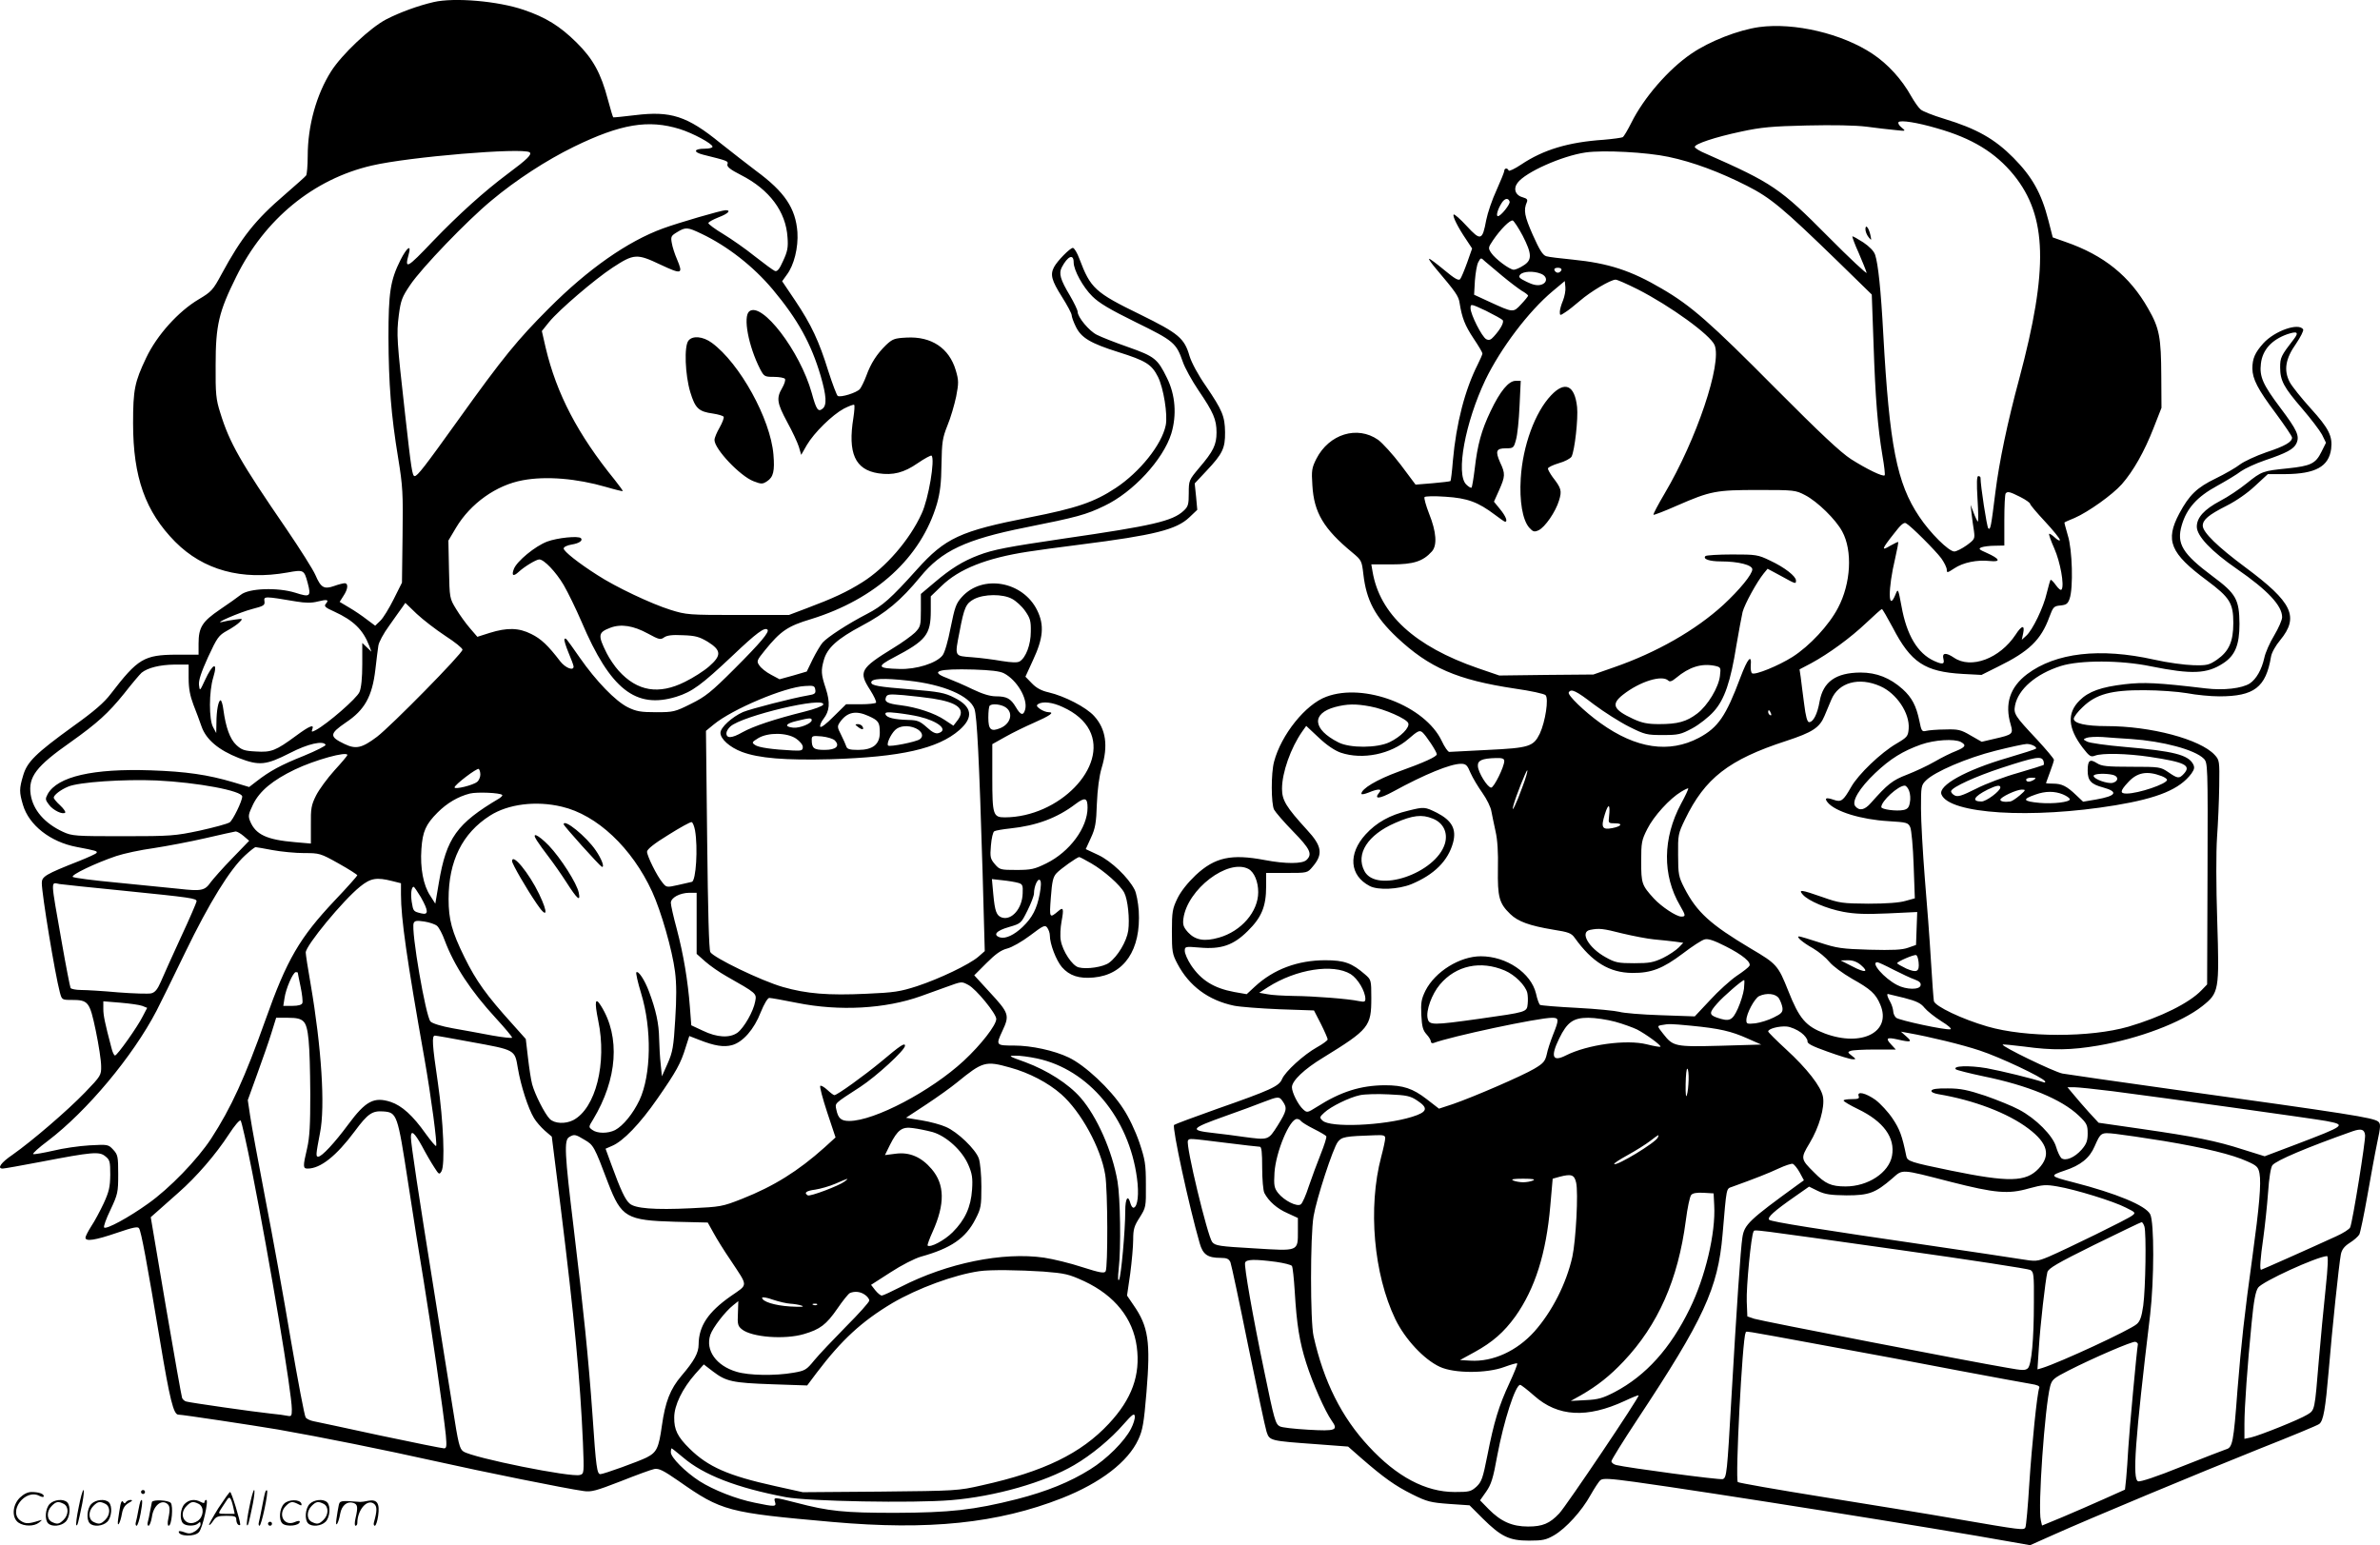 <svg version="1.0" xmlns="http://www.w3.org/2000/svg"
  viewBox="0 0 1199.388 778.782"
 preserveAspectRatio="xMidYMid meet">
<g transform="translate(-0.933,778.937) scale(0.1,-0.1)"
fill="#000000" stroke="none">
<path d="M2195 7779 c-78 -18 -171 -52 -239 -87 -81 -42 -224 -177 -278 -262
-74 -117 -118 -274 -118 -427 0 -48 -4 -93 -8 -98 -4 -6 -53 -49 -108 -97
-147 -126 -218 -215 -318 -400 -43 -80 -51 -89 -115 -127 -103 -61 -211 -181
-265 -295 -58 -122 -66 -160 -66 -330 0 -272 62 -445 212 -597 142 -143 335
-196 566 -155 82 15 84 14 102 -53 18 -68 12 -73 -62 -49 -90 28 -234 23 -275
-10 -15 -12 -63 -46 -106 -75 -88 -60 -107 -89 -107 -171 l0 -56 -112 0 c-163
-1 -194 -20 -330 -197 -34 -45 -85 -89 -190 -164 -189 -137 -232 -179 -252
-248 -20 -67 -20 -84 -1 -148 30 -102 138 -187 270 -212 100 -19 106 -21 101
-30 -3 -5 -43 -23 -88 -41 -170 -67 -188 -78 -188 -111 0 -55 66 -457 91 -551
10 -37 11 -38 57 -38 87 0 93 -8 124 -155 15 -72 27 -151 27 -178 1 -46 -1
-50 -81 -133 -91 -94 -267 -245 -365 -314 -59 -40 -80 -70 -50 -70 7 0 93 15
192 34 260 50 295 53 325 28 23 -18 25 -27 25 -94 -1 -61 -6 -84 -33 -143 -18
-38 -46 -91 -63 -116 -16 -25 -29 -51 -29 -57 0 -21 50 -13 158 24 82 28 106
33 112 23 11 -16 39 -167 106 -568 49 -295 68 -371 92 -371 21 0 377 -54 502
-75 222 -39 530 -101 795 -160 237 -53 657 -138 745 -150 39 -6 63 1 187 49
78 31 154 59 170 62 23 4 45 -7 123 -61 217 -152 246 -159 775 -206 485 -43
833 -7 1156 120 195 77 333 183 385 296 22 47 28 83 41 238 21 255 10 331 -66
440 l-32 47 16 110 c8 61 15 138 15 172 0 52 5 69 33 112 31 50 32 52 31 166
0 103 -4 125 -33 212 -20 58 -53 128 -82 171 -64 99 -192 218 -274 257 -73 35
-188 60 -275 60 -92 0 -93 1 -59 74 37 79 34 89 -66 197 l-76 83 62 62 c46 46
73 65 104 73 24 6 75 35 116 66 67 51 75 54 86 39 7 -10 13 -27 13 -39 0 -43
32 -126 61 -160 38 -43 86 -59 160 -52 154 14 239 139 227 337 -3 41 -12 89
-21 106 -32 62 -117 143 -182 174 l-64 30 26 57 c22 47 27 75 30 172 3 73 12
140 24 180 34 112 22 196 -38 262 -40 44 -148 100 -229 119 -36 8 -62 22 -84
45 l-33 34 38 83 c52 111 58 177 21 252 -72 146 -275 182 -379 67 -30 -33 -36
-52 -57 -155 -13 -68 -30 -127 -41 -140 -31 -39 -132 -71 -217 -68 -111 3
-116 12 -30 57 164 86 188 115 188 236 l0 73 54 52 c88 86 227 141 436 173 36
6 155 22 265 36 371 47 483 75 548 137 l40 38 -6 66 -7 67 60 64 c80 85 94
113 93 194 -1 81 -14 111 -96 232 -40 57 -73 119 -83 152 -26 90 -55 114 -248
209 -228 111 -251 132 -307 281 -11 30 -26 55 -33 55 -14 0 -79 -66 -95 -97
-20 -38 -12 -67 39 -148 28 -44 50 -86 50 -94 0 -8 9 -34 21 -58 27 -56 74
-84 214 -128 140 -44 168 -62 200 -125 28 -56 50 -192 39 -244 -20 -98 -131
-236 -252 -316 -109 -72 -199 -102 -433 -148 -352 -69 -426 -104 -569 -263
-131 -146 -173 -183 -252 -224 -95 -49 -198 -116 -223 -144 -11 -13 -33 -50
-50 -84 l-30 -62 -68 -20 -69 -19 -43 23 c-25 13 -51 34 -59 47 -15 21 -13 25
29 77 78 96 114 121 231 156 327 101 555 310 635 581 16 57 22 105 23 200 2
112 5 132 30 195 16 38 35 104 44 146 13 68 13 81 -2 132 -33 112 -123 172
-248 165 -61 -3 -71 -7 -104 -38 -45 -44 -76 -91 -99 -155 -10 -27 -25 -57
-32 -66 -16 -19 -97 -44 -112 -35 -5 4 -26 59 -47 124 -47 152 -86 235 -167
356 l-66 98 23 32 c37 48 59 138 54 215 -9 121 -64 203 -208 309 -41 31 -122
94 -180 140 -168 137 -250 163 -430 141 -58 -7 -107 -12 -110 -11 -2 0 -14 41
-27 89 -35 133 -75 206 -158 288 -84 83 -155 127 -267 165 -129 44 -348 63
-453 39z m1240 -640 c67 -21 165 -74 165 -89 0 -6 -18 -10 -39 -10 -55 0 -60
-17 -9 -30 124 -31 129 -32 123 -49 -3 -12 14 -26 69 -54 143 -73 226 -184
234 -314 4 -50 0 -71 -22 -118 -19 -43 -30 -56 -42 -51 -8 3 -53 36 -100 73
-47 38 -119 88 -160 113 -42 25 -75 50 -75 55 1 6 24 18 51 29 48 18 66 36 36
36 -20 0 -237 -63 -316 -92 -178 -65 -378 -205 -575 -403 -157 -157 -231 -247
-455 -560 -172 -240 -207 -285 -221 -285 -12 0 -17 34 -48 310 -42 374 -44
405 -32 500 10 76 16 92 58 154 58 86 287 324 408 424 124 104 278 204 417
272 236 115 375 138 533 89z m-757 -117 c14 -10 -11 -35 -108 -107 -122 -91
-249 -206 -380 -342 -130 -137 -143 -144 -121 -65 15 52 -9 35 -41 -28 -52
-104 -61 -165 -61 -390 1 -236 13 -392 49 -610 23 -141 25 -177 22 -391 l-3
-236 -42 -84 c-23 -46 -53 -95 -67 -108 l-26 -25 -43 32 c-23 18 -63 45 -89
60 l-47 28 19 30 c23 34 26 64 6 64 -7 0 -31 -6 -53 -14 -51 -18 -67 -8 -94
55 -12 28 -78 132 -146 232 -232 338 -287 434 -334 587 -21 66 -24 94 -23 240
0 201 16 268 104 445 143 290 389 492 683 560 188 44 756 91 795 67z m867
-411 c130 -62 260 -163 359 -281 126 -151 193 -272 241 -435 29 -100 32 -147
10 -165 -23 -19 -32 -5 -55 79 -59 211 -252 463 -315 411 -32 -27 -4 -175 55
-291 20 -37 22 -39 70 -39 27 0 52 -5 55 -10 4 -6 -3 -27 -14 -46 -30 -51 -26
-76 25 -171 26 -47 52 -103 59 -125 l12 -41 28 49 c37 63 128 152 187 184 26
13 49 22 52 19 3 -3 1 -32 -4 -65 -29 -178 8 -262 126 -280 74 -11 129 3 198
51 35 24 67 41 70 38 18 -19 -15 -217 -50 -292 -60 -132 -181 -272 -299 -346
-78 -49 -147 -81 -280 -131 l-90 -34 -257 0 c-249 0 -260 1 -340 26 -96 30
-276 115 -368 175 -96 61 -170 120 -170 134 0 8 17 16 40 20 38 6 58 20 47 32
-13 13 -119 2 -170 -17 -61 -23 -153 -99 -168 -138 -13 -34 -3 -40 24 -15 29
27 89 63 104 63 24 0 84 -63 123 -129 21 -36 62 -120 90 -185 145 -341 273
-441 478 -378 80 25 127 60 282 206 122 116 163 146 177 132 11 -11 -33 -64
-166 -197 -118 -118 -147 -141 -220 -177 -80 -40 -88 -42 -175 -42 -78 0 -100
4 -143 25 -62 31 -159 131 -242 250 -75 107 -70 100 -77 93 -3 -3 6 -33 20
-67 14 -33 26 -65 26 -71 0 -23 -41 -7 -67 26 -62 81 -97 114 -146 138 -63 32
-122 33 -209 6 l-63 -20 -37 43 c-20 23 -52 67 -70 97 -33 54 -33 55 -36 200
l-3 145 38 64 c73 123 204 216 337 240 117 22 272 9 420 -34 44 -13 82 -22 84
-21 1 2 -17 27 -40 56 -187 230 -294 435 -349 668 l-19 83 37 46 c50 61 230
215 320 274 107 70 122 71 240 15 109 -51 116 -49 84 27 -11 25 -23 62 -26 81
-6 32 -4 37 26 55 44 27 53 26 124 -8z m1875 -144 c0 -39 47 -125 94 -171 34
-34 88 -66 220 -131 190 -93 203 -104 236 -199 10 -30 46 -95 79 -144 75 -110
91 -147 91 -212 0 -62 -16 -95 -87 -178 -52 -62 -53 -64 -53 -128 0 -57 -3
-68 -26 -89 -56 -52 -155 -75 -604 -140 -284 -42 -354 -55 -430 -84 -79 -30
-140 -68 -220 -136 l-70 -59 0 -82 c0 -78 -2 -84 -30 -113 -17 -16 -65 -51
-108 -77 -169 -104 -177 -120 -117 -213 19 -30 32 -58 29 -63 -3 -4 -38 -8
-78 -8 l-73 0 -63 -62 c-37 -38 -65 -58 -67 -51 -3 7 5 25 16 39 31 40 35 81
12 153 -24 72 -25 91 -10 144 17 61 68 107 190 172 123 65 198 128 296 247
107 131 229 189 530 249 260 52 305 64 398 109 145 69 296 233 337 364 28 93
21 195 -22 281 -47 96 -62 108 -195 155 -66 23 -137 51 -158 62 -39 19 -97 89
-97 116 0 9 -18 46 -39 82 -48 80 -57 111 -41 142 30 57 60 70 60 25z m-310
-1696 c19 -10 49 -37 65 -60 26 -37 30 -51 29 -105 0 -66 -25 -131 -56 -150
-12 -7 -39 -6 -90 2 -40 7 -108 16 -150 19 -90 7 -88 1 -63 129 23 122 32 142
73 164 50 26 145 27 192 1z m-3608 -13 c48 -8 78 -8 109 0 48 12 58 9 40 -12
-10 -12 -2 -19 43 -39 98 -45 145 -92 176 -172 l11 -30 -23 22 -23 22 0 -107
c0 -69 -5 -119 -14 -140 -13 -32 -162 -161 -220 -192 -21 -11 -23 -10 -18 4
11 27 -13 18 -82 -33 -102 -75 -124 -84 -202 -79 -59 3 -72 8 -99 33 -32 30
-53 89 -65 178 -3 26 -10 47 -14 47 -11 0 -21 -52 -21 -114 l-1 -51 -16 30
c-21 38 -21 179 1 250 25 82 -2 73 -42 -14 -26 -56 -26 -56 -30 -23 -2 23 11
63 46 140 46 99 53 109 96 133 26 14 55 34 64 44 16 17 15 17 -23 12 -22 -3
-51 -8 -65 -12 -53 -12 88 49 150 65 58 15 65 19 62 39 -4 26 0 26 160 -1z
m751 -173 c48 -31 87 -62 87 -70 0 -19 -360 -385 -431 -439 -76 -57 -106 -64
-164 -36 -77 37 -76 51 7 108 95 63 133 131 149 267 6 50 12 104 15 120 2 17
26 62 54 100 27 39 57 80 66 93 l16 23 57 -55 c32 -30 97 -80 144 -111z m1022
11 c55 -30 63 -32 81 -19 14 10 40 14 95 11 63 -2 83 -8 125 -33 69 -43 70
-69 7 -124 -26 -23 -81 -58 -122 -78 -132 -66 -240 -48 -334 56 -20 22 -47 62
-60 88 -46 92 -44 105 19 129 54 20 116 10 189 -30z m-2315 -226 c0 -50 7 -87
24 -132 14 -35 32 -84 41 -110 23 -66 86 -119 188 -159 104 -40 137 -36 259
26 89 46 166 63 178 41 3 -5 -47 -30 -110 -56 -113 -45 -171 -76 -240 -130
l-35 -27 -80 24 c-128 38 -238 54 -415 60 -292 10 -470 -31 -520 -119 -13 -25
-13 -29 6 -54 20 -28 70 -52 82 -40 3 4 -8 20 -26 37 -18 16 -32 34 -32 38 0
13 34 40 73 56 54 23 280 38 446 31 206 -10 431 -52 431 -81 0 -23 -47 -119
-63 -130 -12 -8 -80 -26 -152 -42 -123 -26 -144 -28 -385 -28 -242 0 -257 1
-303 22 -93 43 -151 110 -163 188 -13 89 27 142 201 264 135 96 190 146 270
245 39 50 79 97 88 105 31 25 92 40 165 41 l72 0 0 -70z m4109 26 c65 -34 120
-127 107 -181 -9 -34 -23 -31 -47 10 -26 44 -46 55 -101 55 -29 0 -68 12 -118
36 -41 20 -99 45 -128 56 -91 34 -45 48 135 43 85 -3 131 -8 152 -19z m-482
-37 c176 -19 309 -76 333 -142 13 -37 24 -257 41 -822 l11 -399 -33 -29 c-46
-39 -194 -110 -309 -148 -84 -27 -114 -32 -255 -38 -193 -9 -301 0 -420 34
-109 31 -350 148 -366 176 -7 14 -12 204 -16 568 l-6 547 39 32 c93 77 358
189 460 194 44 3 49 1 52 -19 3 -18 -3 -23 -35 -28 -82 -14 -290 -68 -329 -84
-56 -25 -114 -78 -114 -105 0 -31 47 -73 108 -96 85 -32 217 -43 447 -37 355
11 541 53 649 147 73 64 65 118 -25 163 -49 25 -76 30 -220 42 -162 13 -199
19 -199 35 0 20 61 23 187 9z m122 -90 c128 -20 167 -53 128 -107 l-23 -30
-44 29 c-50 34 -141 64 -221 74 -67 8 -84 17 -75 40 6 16 16 17 89 11 45 -4
111 -12 146 -17z m-551 -31 c-3 -7 -45 -23 -94 -35 -152 -38 -257 -73 -313
-104 -54 -31 -81 -32 -81 -5 0 9 9 24 20 34 59 54 482 154 468 110z m1207 -12
c66 -30 111 -70 135 -117 94 -184 -153 -438 -427 -439 -59 0 -63 13 -63 200
l0 169 66 37 c37 21 101 52 142 70 82 36 108 54 76 54 -11 0 -30 7 -43 16 -18
13 -20 18 -10 25 24 15 73 9 124 -15z m-287 -2 c39 -27 25 -82 -27 -104 -48
-20 -61 -8 -61 53 0 30 3 57 7 60 12 12 58 7 81 -9z m-692 -43 c51 -23 57 -32
57 -84 0 -59 -35 -87 -109 -87 -43 0 -56 4 -60 18 -3 9 -15 36 -26 58 -20 39
-20 43 -5 65 36 50 79 59 143 30z m254 -3 c97 -23 150 -67 100 -83 -15 -5 -32
3 -60 29 -35 31 -47 36 -93 37 -70 2 -109 11 -115 28 -4 11 7 13 59 7 35 -4
84 -12 109 -18z m-540 -18 c0 -17 -60 -41 -93 -38 -48 5 -39 21 18 34 65 16
75 16 75 4z m524 -41 c32 -15 42 -40 21 -55 -19 -14 -152 -40 -160 -32 -9 8
12 55 35 78 22 22 66 26 104 9z m-603 -52 c19 -13 34 -31 34 -42 0 -18 -6 -20
-50 -18 -102 5 -174 15 -191 28 -17 12 -16 14 16 34 50 30 145 29 191 -2z
m195 -9 c28 -28 7 -48 -51 -48 -55 0 -65 8 -65 52 0 19 5 20 51 16 28 -3 57
-12 65 -20z m-2456 -74 c0 -3 -29 -38 -65 -77 -36 -40 -78 -97 -93 -127 -24
-48 -27 -66 -26 -148 l0 -94 -80 7 c-142 12 -198 38 -226 105 -11 27 -9 36 15
86 33 67 98 121 210 175 100 48 265 94 265 73z m670 -98 c0 -13 -7 -30 -16
-37 -20 -17 -114 -40 -114 -28 0 13 113 99 122 93 4 -3 8 -16 8 -28z m110
-103 c3 -3 -4 -10 -14 -17 -215 -127 -267 -200 -305 -425 l-18 -106 -26 41
c-34 51 -51 138 -44 235 6 88 22 124 82 184 47 47 103 80 162 95 37 9 153 4
163 -7z m2950 -64 c0 -101 -90 -223 -208 -281 -59 -29 -76 -33 -150 -33 -80 0
-85 1 -109 29 -23 27 -25 36 -20 94 3 36 10 68 17 72 7 4 42 10 79 14 134 14
238 53 330 123 48 36 61 32 61 -18z m-2650 5 c177 -41 354 -207 456 -429 45
-98 101 -293 115 -402 8 -62 8 -134 1 -243 -8 -137 -13 -163 -38 -220 l-29
-65 -6 60 c-4 33 -7 92 -8 130 -1 75 -16 144 -51 237 -22 59 -54 107 -64 97
-3 -3 7 -50 24 -105 55 -180 51 -412 -8 -539 -33 -69 -82 -129 -123 -151 -36
-18 -90 -18 -115 1 -19 14 -19 15 4 52 123 204 138 417 40 573 -29 47 -34 24
-14 -74 45 -215 -13 -443 -126 -502 -39 -20 -94 -18 -118 6 -25 25 -75 123
-89 175 -6 22 -15 82 -21 134 l-11 94 -67 75 c-131 145 -183 217 -242 337 -64
130 -80 190 -80 294 0 191 69 331 209 420 91 58 231 76 361 45z m672 -120 c15
-87 5 -253 -16 -259 -6 -1 -37 -9 -70 -16 -57 -13 -59 -12 -78 12 -28 33 -78
135 -78 156 0 12 36 41 108 85 59 37 111 66 117 64 5 -1 13 -20 17 -42z
m-2275 -28 l28 -24 -86 -89 c-47 -48 -95 -103 -108 -120 -29 -42 -46 -46 -161
-33 -52 5 -192 19 -310 31 -118 11 -219 24 -224 29 -10 10 113 69 219 105 39
13 123 31 189 40 65 10 182 32 260 50 77 18 146 33 153 34 7 0 25 -10 40 -23z
m146 -71 c43 -8 115 -15 159 -15 77 0 82 -1 173 -52 52 -29 94 -56 95 -60 0
-3 -51 -61 -114 -127 -177 -188 -241 -297 -349 -602 -104 -292 -173 -443 -273
-597 -69 -106 -211 -253 -319 -329 -96 -69 -210 -131 -221 -120 -4 4 10 44 32
89 37 79 39 88 39 180 0 89 -2 98 -25 123 -25 27 -27 27 -120 22 -52 -3 -135
-15 -183 -27 -49 -11 -94 -19 -100 -17 -6 2 27 32 74 67 197 150 427 425 547
655 17 33 83 166 145 295 121 250 225 418 301 488 25 23 49 42 53 42 5 0 43
-7 86 -15z m4126 -67 c64 -37 147 -110 166 -148 18 -35 28 -132 20 -191 -8
-54 -53 -130 -97 -162 -29 -21 -111 -34 -153 -23 -32 8 -81 82 -90 136 -4 21
-2 64 4 96 12 64 9 74 -16 52 -45 -38 -46 -37 -38 68 6 81 11 103 28 122 20
22 105 82 115 82 3 0 30 -14 61 -32z m-3523 -89 l44 -11 0 -57 c0 -120 29
-324 119 -831 33 -188 65 -429 58 -436 -2 -3 -26 25 -52 61 -65 92 -120 142
-177 161 -84 27 -126 5 -214 -114 -68 -92 -133 -162 -151 -162 -13 0 -12 10 9
120 27 133 7 433 -47 748 -14 79 -25 151 -25 161 0 35 189 264 274 332 53 43
83 48 162 28z m3154 -9 c22 -6 25 -12 23 -53 -2 -76 -55 -137 -104 -122 -28 9
-36 31 -44 117 l-7 77 53 -6 c30 -3 65 -9 79 -13z m109 -55 c-14 -75 -37 -120
-86 -167 -43 -41 -86 -61 -114 -53 -38 12 -19 34 44 52 62 18 62 19 94 83 18
36 33 75 33 87 0 35 19 78 30 67 7 -7 6 -31 -1 -69z m-4614 15 c337 -34 365
-38 365 -53 0 -5 -35 -87 -79 -181 -43 -94 -89 -195 -101 -224 -17 -39 -29
-54 -49 -59 -14 -3 -89 -1 -166 5 -77 7 -161 12 -187 12 -26 0 -50 5 -53 10
-3 6 -23 108 -44 228 -58 330 -57 304 -12 296 14 -2 161 -18 326 -34z m1495
-32 c39 -69 40 -91 3 -82 -41 10 -41 10 -49 59 -6 42 -1 75 10 75 3 0 19 -24
36 -52z m1390 -132 l0 -154 44 -39 c24 -21 71 -54 105 -73 155 -88 154 -87
146 -128 -9 -50 -56 -132 -89 -157 -39 -28 -103 -25 -175 10 l-58 27 -7 92
c-10 131 -32 264 -66 393 -17 62 -30 121 -30 132 0 26 44 50 93 51 l37 0 0
-154z m-1308 -13 c10 -9 27 -41 38 -72 48 -128 131 -255 259 -394 45 -49 81
-92 81 -97 0 -4 -46 1 -102 11 -57 11 -146 27 -197 36 -56 10 -102 24 -112 34
-24 24 -99 459 -85 496 5 12 15 14 54 8 26 -4 55 -14 64 -22z m-702 -236 c0
-1 6 -33 14 -70 8 -38 12 -75 9 -83 -3 -9 -21 -14 -50 -14 l-46 0 6 38 c6 47
43 132 57 132 5 0 10 -1 10 -3z m3380 -62 c38 -20 140 -144 140 -171 0 -31
-77 -130 -163 -210 -165 -153 -451 -304 -578 -304 -41 0 -56 13 -65 57 -7 34
-13 28 121 115 81 53 225 185 225 207 0 17 -23 2 -119 -79 -87 -72 -223 -170
-237 -170 -4 0 -20 12 -36 27 -15 14 -31 23 -35 20 -4 -4 12 -64 35 -134 l42
-126 -56 -51 c-133 -119 -255 -195 -414 -258 -101 -40 -110 -41 -258 -48 -186
-9 -283 -1 -310 24 -22 19 -45 68 -91 194 l-30 82 32 14 c56 23 141 111 229
238 96 138 118 178 143 260 l18 56 49 -19 c78 -31 125 -38 166 -27 55 15 112
80 145 166 17 42 35 72 43 72 8 0 71 -11 140 -25 214 -43 445 -30 624 34 30
11 87 31 125 45 83 30 79 30 115 11z m-4164 -105 l25 -10 -22 -42 c-26 -53
-129 -198 -140 -198 -5 0 -13 17 -18 38 -34 129 -41 164 -41 197 l0 38 86 -7
c47 -4 97 -11 110 -16z m813 -79 c25 -25 32 -106 34 -366 0 -155 -3 -216 -16
-273 -22 -93 -21 -102 3 -102 64 0 144 63 237 188 66 89 88 104 144 100 69 -5
72 -15 124 -353 25 -165 61 -392 80 -505 35 -213 99 -656 111 -773 5 -56 4
-67 -9 -67 -8 0 -154 29 -323 65 -170 37 -321 69 -336 72 -15 3 -32 11 -38 18
-6 7 -39 183 -75 391 -35 209 -93 530 -129 714 -35 184 -70 371 -76 415 l-12
80 47 130 c26 72 59 165 72 208 l24 77 59 0 c46 0 65 -5 79 -19z m839 -102
c231 -42 225 -39 241 -133 15 -89 52 -203 81 -251 11 -19 36 -47 55 -64 l35
-30 45 -358 c69 -557 98 -865 112 -1184 6 -154 6 -157 -15 -163 -43 -14 -538
86 -587 118 -20 13 -26 39 -54 218 -18 112 -62 385 -97 608 -75 467 -114 725
-114 758 0 39 18 24 56 -45 20 -38 48 -86 62 -107 23 -36 25 -38 36 -20 19 32
10 253 -18 446 -29 196 -31 238 -15 238 7 0 86 -14 177 -31z m2857 -84 c260
-55 464 -300 504 -603 11 -79 4 -143 -16 -149 -6 -2 -13 8 -17 22 -12 46 -26
26 -26 -38 0 -100 -21 -330 -31 -347 -6 -10 -7 10 -2 55 12 104 8 360 -6 440
-26 153 -104 328 -186 422 -62 71 -168 138 -278 179 -84 30 -89 33 -52 33 22
1 72 -6 110 -14z m-135 -46 c95 -26 191 -76 257 -134 100 -88 200 -271 222
-406 13 -77 14 -468 2 -487 -7 -11 -29 -7 -117 21 -60 20 -147 41 -193 48
-208 30 -488 -27 -722 -147 -47 -24 -90 -44 -96 -44 -6 0 -21 12 -33 27 l-21
27 98 63 c55 36 122 70 153 79 152 42 226 93 275 189 28 54 30 66 30 164 0 60
-6 122 -13 142 -16 46 -107 134 -166 159 -24 11 -79 26 -122 33 l-79 13 102
67 c56 37 126 87 155 111 130 106 144 110 268 75z m-3820 -525 c91 -463 200
-1115 200 -1197 0 -34 -2 -37 -22 -33 -13 3 -50 8 -83 11 -86 9 -407 55 -427
61 -9 2 -18 11 -21 18 -3 8 -40 216 -82 462 l-76 449 34 30 c18 16 66 59 106
94 90 79 187 191 254 294 28 43 54 74 59 69 5 -5 31 -121 58 -258z m3429 200
c69 -20 150 -93 181 -167 18 -42 22 -64 18 -123 -6 -88 -35 -152 -98 -215 -41
-41 -113 -79 -126 -67 -2 3 9 34 25 69 63 140 62 239 -5 317 -51 60 -111 86
-180 77 l-55 -7 25 51 c39 77 61 93 116 85 25 -3 69 -12 99 -20z m-1754 -39
c45 -26 49 -32 119 -218 67 -173 92 -188 337 -195 l165 -4 29 -52 c15 -28 54
-91 87 -139 89 -135 89 -118 0 -180 -114 -80 -161 -150 -162 -243 0 -43 -22
-83 -87 -159 -56 -66 -81 -130 -98 -250 -16 -114 -26 -135 -77 -161 -37 -19
-217 -84 -233 -84 -17 0 -22 32 -40 300 -20 283 -45 527 -95 943 -45 372 -49
441 -22 456 25 15 31 14 77 -14z m1311 -210 c-29 -22 -175 -77 -186 -70 -21
13 -8 23 38 29 26 4 72 17 102 30 66 29 71 30 46 11z m1001 -454 c112 -9 128
-13 207 -49 153 -72 245 -187 264 -330 19 -142 -24 -263 -141 -388 -140 -150
-327 -241 -638 -310 -122 -28 -131 -28 -514 -32 l-390 -3 -140 31 c-236 52
-338 97 -431 189 -60 59 -78 95 -77 157 0 61 41 145 106 219 l43 48 47 -36
c66 -50 97 -57 298 -64 l176 -6 48 64 c126 166 227 259 381 351 128 75 313
143 439 161 55 8 199 6 322 -2z m-899 -117 c12 -8 22 -21 22 -29 0 -8 -53 -67
-118 -132 -64 -65 -136 -141 -159 -169 -39 -48 -46 -53 -106 -63 -91 -16 -224
-14 -286 5 -102 30 -158 108 -132 186 12 36 75 118 116 150 l25 20 -2 -62 c-3
-54 0 -64 20 -80 49 -40 215 -53 313 -24 81 24 112 47 168 128 28 41 57 77 64
79 24 10 53 7 75 -9z m-376 -45 c18 -1 44 -5 58 -10 16 -6 -4 -7 -59 -4 -79 5
-141 25 -141 44 0 5 25 1 55 -10 30 -10 69 -19 87 -20z m135 -5 c-3 -3 -12 -4
-19 -1 -8 3 -5 6 6 6 11 1 17 -2 13 -5z m1582 -625 c-32 -63 -123 -154 -206
-205 -102 -64 -218 -111 -369 -150 -218 -55 -337 -68 -614 -69 -259 0 -334 8
-498 51 -113 29 -115 29 -107 4 8 -25 -1 -25 -102 -4 -95 19 -208 64 -279 109
-71 46 -144 119 -144 145 0 11 2 20 4 20 2 0 28 -21 58 -46 103 -88 270 -153
518 -200 112 -21 643 -31 832 -15 221 18 473 90 621 177 86 50 185 132 248
205 45 51 55 58 57 41 2 -11 -7 -40 -19 -63z M3479 6073 c-23 -27 -17 -174 9
-260 25 -82 42 -98 115 -108 26 -4 50 -11 53 -16 3 -5 -6 -29 -20 -54 -14 -24
-26 -52 -26 -63 0 -46 129 -182 197 -208 39 -15 45 -15 68 0 32 21 39 52 32
135 -15 179 -170 460 -311 563 -44 32 -96 37 -117 11z M4334 4125 c21 -16 32
-13 21 4 -3 6 -14 11 -23 11 -15 -1 -15 -2 2 -15z M2850 3635 c0 -8 181 -209
192 -214 16 -5 -1 40 -30 82 -47 70 -162 163 -162 132z M2715 3553 c10 -16 37
-53 60 -83 23 -30 63 -87 88 -126 55 -86 73 -102 63 -54 -9 47 -91 175 -151
238 -56 57 -90 71 -60 25z M2590 3449 c0 -13 70 -135 124 -214 53 -79 60 -51
12 49 -51 106 -136 209 -136 165z M8875 7653 c-106 -15 -250 -71 -342 -134
-115 -78 -240 -222 -303 -349 -18 -36 -37 -68 -43 -72 -6 -3 -49 -9 -96 -13
-178 -12 -304 -50 -416 -125 -33 -22 -61 -35 -63 -30 -5 14 -22 13 -22 -2 0
-6 -18 -50 -39 -97 -22 -47 -45 -115 -52 -151 -19 -103 -28 -106 -98 -30 -33
36 -63 62 -66 58 -7 -7 21 -64 64 -127 l29 -44 -25 -71 c-14 -39 -30 -77 -35
-83 -8 -10 -28 2 -81 46 -40 33 -73 58 -76 56 -2 -3 14 -25 35 -50 98 -116
114 -137 119 -173 12 -75 27 -113 70 -178 25 -37 45 -71 45 -76 0 -5 -11 -30
-24 -56 -64 -127 -108 -295 -125 -485 -4 -54 -10 -99 -12 -102 -2 -2 -43 -7
-90 -11 l-86 -7 -74 99 c-41 54 -93 111 -115 127 -105 73 -247 29 -311 -96
-23 -46 -25 -59 -20 -134 8 -137 57 -219 201 -338 47 -39 48 -42 56 -110 15
-131 59 -214 169 -318 163 -153 303 -214 595 -258 78 -11 147 -26 154 -33 17
-17 -1 -134 -29 -194 -32 -65 -53 -72 -262 -82 -100 -5 -187 -10 -194 -10 -7
0 -24 25 -38 55 -84 177 -391 295 -582 223 -104 -38 -227 -191 -263 -327 -16
-59 -15 -212 0 -242 7 -13 50 -63 96 -110 86 -88 98 -114 68 -143 -20 -21
-106 -21 -211 -1 -169 32 -251 14 -348 -76 -40 -38 -75 -82 -92 -117 -25 -52
-28 -67 -28 -167 0 -101 2 -114 28 -163 59 -112 156 -184 285 -211 29 -6 132
-14 228 -18 l175 -6 35 -68 c19 -38 34 -73 34 -78 0 -5 -24 -23 -53 -39 -68
-38 -161 -123 -177 -161 -15 -36 -56 -55 -330 -151 -113 -40 -209 -76 -214
-80 -11 -11 75 -409 129 -596 16 -57 40 -74 106 -74 31 0 41 -5 49 -22 5 -13
45 -201 89 -419 45 -218 86 -414 93 -435 15 -46 17 -46 252 -63 l159 -12 66
-58 c114 -99 170 -139 256 -182 76 -38 94 -42 187 -49 l103 -7 66 -66 c93 -92
134 -112 234 -112 69 0 86 4 126 27 60 35 140 123 184 203 20 35 42 69 50 75
12 10 48 8 172 -9 377 -52 1538 -237 1885 -300 l108 -19 112 50 c194 87 732
311 1039 434 162 64 300 121 306 127 21 16 31 74 48 272 17 206 51 530 61 583
5 24 17 40 45 58 21 13 42 32 48 42 5 10 23 96 40 192 17 96 39 218 50 270 18
84 18 96 5 107 -27 20 -141 38 -1034 162 -278 39 -529 75 -557 80 -44 9 -310
138 -301 146 2 2 51 -3 108 -10 144 -20 238 -18 373 5 205 35 420 116 525 199
84 67 86 77 75 428 -6 179 -6 348 -1 423 5 69 10 184 11 257 2 127 1 132 -23
158 -73 79 -322 145 -545 145 -105 0 -165 14 -165 37 0 9 20 36 45 59 67 65
144 86 310 85 73 0 168 -7 215 -15 47 -9 120 -16 163 -16 176 0 235 45 261
200 3 20 24 57 46 83 97 118 62 191 -175 367 -140 104 -215 177 -215 210 0 30
30 55 119 100 48 24 106 64 144 100 l65 60 88 0 c152 1 219 38 231 127 8 64
-12 104 -103 204 -47 52 -95 112 -106 133 -31 60 -21 118 32 193 23 34 39 66
36 72 -22 36 -144 -7 -201 -70 -42 -47 -55 -77 -55 -127 1 -53 26 -103 119
-227 44 -60 81 -114 81 -121 0 -22 -36 -43 -130 -74 -52 -18 -112 -46 -132
-61 -20 -16 -76 -48 -123 -71 -95 -46 -133 -83 -183 -176 -73 -137 -46 -201
139 -338 115 -86 133 -114 133 -214 0 -94 -22 -143 -82 -185 -40 -27 -50 -30
-120 -28 -42 1 -131 13 -197 28 -273 61 -496 35 -640 -73 -87 -66 -114 -150
-83 -254 14 -48 10 -51 -82 -72 l-64 -15 -56 32 c-49 29 -63 32 -128 30 -40 0
-84 -4 -96 -7 -21 -5 -24 -1 -34 50 -16 76 -37 117 -84 160 -64 57 -131 84
-213 84 -124 -1 -188 -46 -206 -146 -11 -64 -32 -104 -53 -104 -9 0 -17 28
-25 93 -7 50 -14 110 -17 133 l-6 40 59 31 c88 48 197 127 278 204 40 38 75
69 78 69 3 0 27 -42 54 -92 92 -178 162 -224 353 -235 l95 -5 84 42 c155 76
216 134 258 250 19 51 23 55 56 58 29 3 37 8 46 34 19 54 14 248 -9 319 -10
35 -18 64 -17 65 1 2 24 12 51 23 69 30 191 117 238 170 58 66 114 165 160
283 l40 102 -1 160 c-1 195 -9 241 -66 340 -93 164 -223 269 -416 336 l-65 23
-22 86 c-35 137 -82 220 -176 315 -94 95 -185 147 -350 197 -56 17 -109 38
-118 47 -10 8 -31 38 -47 66 -48 86 -117 162 -195 214 -153 102 -394 159 -571
135z m895 -510 c177 -50 295 -122 388 -236 168 -208 175 -473 27 -1027 -59
-218 -101 -419 -120 -571 -22 -177 -25 -193 -36 -182 -7 7 -39 214 -39 255 0
4 -5 8 -11 8 -8 0 -9 -34 -4 -117 4 -65 5 -115 1 -112 -3 3 -13 23 -21 45
l-15 39 5 -45 c3 -25 8 -64 12 -87 5 -39 4 -42 -37 -72 -24 -17 -52 -31 -62
-31 -28 0 -122 93 -177 176 -113 168 -150 359 -181 919 -12 224 -26 355 -41
400 -6 19 -29 42 -60 63 -28 18 -53 32 -55 30 -1 -2 12 -40 32 -83 19 -44 37
-89 40 -100 4 -11 -85 72 -197 185 -238 240 -278 267 -611 414 -32 13 -58 29
-58 35 0 15 101 49 233 77 101 22 157 27 332 31 132 3 243 1 300 -6 50 -7 115
-14 145 -17 55 -6 55 -6 32 13 -13 10 -19 22 -15 27 11 11 94 -2 193 -31z
m-1353 -144 c124 -26 258 -76 396 -146 120 -61 180 -111 461 -384 l168 -164 9
-250 c9 -273 21 -420 45 -563 9 -51 14 -96 11 -98 -8 -9 -90 31 -169 81 -54
35 -155 130 -383 359 -327 330 -424 415 -570 500 -156 92 -270 129 -450 147
-60 6 -121 13 -133 17 -18 5 -34 31 -68 107 -42 95 -48 125 -30 166 5 12 0 18
-18 23 -40 10 -52 43 -29 74 40 54 225 136 343 153 90 13 309 1 417 -22z
m-800 -226 c4 -12 -44 -73 -59 -73 -11 0 -1 36 20 68 15 23 33 25 39 5z m66
-172 c47 -92 48 -123 3 -150 -18 -12 -40 -21 -48 -21 -21 0 -94 55 -114 85
-16 24 -15 27 9 63 38 56 86 104 100 100 6 -3 29 -37 50 -77z m-102 -203 c36
-30 80 -63 97 -74 18 -10 32 -21 32 -25 0 -3 -16 -23 -35 -43 -40 -43 -39 -43
-159 12 l-78 36 4 71 c3 38 10 81 17 93 13 24 13 24 34 4 12 -10 52 -44 88
-74z m297 30 c-3 -7 -11 -13 -18 -13 -7 0 -15 6 -17 13 -3 7 4 12 17 12 13 0
20 -5 18 -12z m-104 -18 c35 -13 35 -47 0 -56 -18 -5 -41 0 -71 15 -37 18 -43
24 -33 36 14 17 67 20 104 5z m487 -78 c167 -85 368 -231 389 -282 38 -92 -91
-476 -252 -748 -33 -56 -59 -105 -56 -107 2 -2 55 18 118 46 170 74 196 79
411 79 181 0 187 -1 235 -26 62 -32 155 -123 187 -183 53 -97 44 -262 -21
-385 -46 -88 -143 -192 -229 -247 -71 -45 -189 -93 -204 -83 -5 3 -8 20 -7 37
6 63 -15 40 -52 -58 -73 -195 -112 -252 -209 -304 -150 -79 -316 -55 -496 74
-81 58 -168 142 -160 155 12 20 36 9 127 -61 51 -38 131 -89 177 -112 80 -40
89 -42 170 -42 79 0 91 3 149 34 35 19 83 57 107 84 55 60 86 152 115 335 12
70 26 145 31 167 11 41 72 152 107 195 l19 23 67 -36 c76 -42 76 -42 76 -23 0
21 -57 66 -130 100 -62 30 -71 31 -192 31 -69 0 -130 -4 -134 -8 -15 -15 20
-27 78 -27 88 0 158 -18 158 -40 0 -25 -64 -103 -146 -179 -140 -128 -336
-240 -552 -315 l-103 -36 -237 -2 -237 -3 -108 37 c-318 110 -495 272 -531
488 l-6 35 103 0 c109 0 157 15 202 65 28 31 23 99 -14 191 -16 41 -26 78 -23
83 3 5 50 6 106 2 111 -7 164 -27 249 -91 25 -19 48 -35 51 -35 15 0 3 29 -25
63 l-31 38 26 58 c31 70 32 83 5 140 -25 57 -20 71 29 71 38 0 40 2 51 43 7
23 15 99 18 170 l6 127 -26 0 c-35 0 -78 -52 -126 -153 -46 -96 -66 -169 -80
-291 -6 -49 -13 -91 -16 -94 -3 -3 -15 4 -27 16 -53 53 -5 312 97 527 77 159
217 345 339 447 l61 51 3 -31 c2 -16 -4 -47 -12 -67 -9 -21 -16 -46 -16 -57 0
-20 1 -20 28 -2 15 9 48 36 74 58 53 46 154 106 179 106 9 0 58 -22 110 -48z
m-679 -156 c8 -11 -11 -46 -45 -83 -15 -17 -24 -20 -38 -13 -22 12 -79 125
-79 156 0 23 1 23 78 -13 42 -21 80 -42 84 -47z m3986 -97 c-64 -83 -68 -92
-68 -141 0 -67 18 -100 111 -208 43 -50 88 -109 100 -131 l20 -41 -23 -46
c-29 -59 -54 -71 -169 -83 -126 -13 -131 -14 -207 -75 -37 -30 -97 -70 -134
-89 -81 -43 -118 -84 -118 -130 0 -47 73 -124 202 -213 155 -107 228 -185 228
-243 0 -14 -18 -55 -40 -92 -22 -36 -45 -88 -50 -114 -13 -58 -40 -106 -73
-128 -39 -25 -132 -36 -222 -25 -242 29 -314 32 -408 21 -119 -14 -182 -36
-228 -82 -64 -64 -59 -139 16 -238 34 -44 41 -48 62 -40 37 14 161 11 276 -6
178 -27 210 -43 172 -85 -24 -26 -31 -25 -79 8 -39 26 -42 27 -186 27 -123 0
-150 3 -173 18 -36 23 -47 15 -47 -37 0 -51 17 -69 77 -85 80 -22 68 -43 -35
-61 l-65 -11 -36 34 c-47 45 -72 57 -115 57 -20 0 -36 1 -36 3 0 1 9 26 20 55
11 29 20 57 20 62 0 6 -39 52 -86 103 -111 118 -118 129 -110 171 16 82 105
159 231 199 96 30 302 30 455 -2 204 -41 281 -38 362 15 61 39 83 93 83 199
-1 123 -17 152 -134 239 -154 115 -184 165 -157 258 25 86 78 144 177 198 47
26 102 59 121 74 20 14 73 39 120 55 110 37 147 57 160 86 17 37 4 66 -81 179
-88 117 -106 157 -98 223 8 69 54 120 133 148 51 17 60 10 32 -26z m-1378
-794 c28 -14 50 -30 50 -35 0 -5 34 -45 75 -89 41 -44 75 -86 75 -93 0 -6 -11
-1 -25 12 -14 13 -27 21 -29 19 -3 -2 9 -36 26 -74 30 -68 51 -184 37 -206 -4
-7 -15 2 -29 21 -12 17 -24 29 -27 27 -2 -3 -11 -32 -19 -66 -16 -72 -72 -188
-104 -216 l-22 -20 7 33 c9 43 -7 41 -38 -7 -80 -121 -225 -175 -311 -116 -40
27 -61 25 -53 -6 7 -28 -4 -30 -48 -10 -82 38 -137 129 -163 274 -17 92 -18
92 -31 59 -37 -90 -38 29 -1 184 10 44 17 80 15 82 -1 1 -19 -7 -40 -19 -46
-28 -44 -18 18 60 35 46 51 60 62 53 25 -14 146 -135 177 -176 15 -21 28 -47
28 -58 0 -17 3 -16 38 7 45 30 115 44 179 37 58 -6 51 11 -16 41 -39 17 -43
21 -26 28 11 4 41 8 68 8 l47 1 0 128 c0 71 3 132 7 135 10 11 21 8 73 -18z
m-1540 -851 c31 -7 32 -8 27 -50 -6 -58 -62 -151 -115 -191 -54 -41 -98 -53
-192 -53 -59 0 -86 6 -130 26 -101 47 -113 74 -52 122 85 67 198 102 229 71 7
-7 19 -3 39 14 66 55 127 74 194 61z m835 -103 c82 -36 149 -136 143 -214 -3
-38 -7 -43 -61 -75 -78 -45 -193 -155 -229 -219 -40 -70 -50 -78 -89 -64 -38
13 -47 8 -29 -14 38 -46 168 -86 305 -94 94 -6 100 -7 111 -31 6 -14 14 -100
17 -191 l6 -167 -47 -13 c-30 -9 -97 -14 -187 -14 -131 1 -146 3 -231 33 -108
38 -124 40 -99 12 28 -31 119 -70 203 -86 59 -11 112 -13 225 -8 l148 7 -3
-83 -3 -83 -40 -14 c-30 -11 -77 -13 -195 -10 -139 4 -165 8 -250 36 -52 17
-99 31 -104 31 -18 0 18 -31 70 -60 29 -17 66 -48 82 -68 17 -21 66 -57 114
-85 95 -53 120 -76 143 -131 58 -137 -93 -215 -280 -145 -95 36 -128 73 -184
215 -51 128 -58 136 -189 213 -203 121 -272 183 -335 306 -28 55 -31 68 -31
165 -1 101 0 108 35 180 100 207 220 301 509 395 134 44 169 67 194 127 10 23
25 60 34 81 36 87 139 116 247 68z m-2570 -102 c72 -13 183 -62 191 -84 9 -22
-38 -69 -94 -96 -62 -30 -200 -31 -258 -1 -130 66 -137 145 -17 178 61 16 104
17 178 3z m2019 -35 c3 -8 2 -12 -4 -9 -6 3 -10 10 -10 16 0 14 7 11 14 -7z
m-2168 -198 c110 -37 253 -8 342 70 46 40 55 44 69 33 18 -15 73 -98 73 -111
0 -12 -63 -41 -194 -88 -109 -40 -186 -86 -186 -111 0 -5 16 -2 36 6 48 20 71
20 54 0 -29 -35 0 -33 70 5 159 87 289 140 342 140 25 0 32 -7 48 -46 11 -25
38 -70 60 -101 22 -31 42 -72 45 -92 4 -20 13 -65 21 -101 10 -43 14 -108 12
-190 -2 -141 6 -173 62 -227 39 -38 97 -59 217 -79 76 -12 91 -17 108 -41 88
-123 175 -176 290 -177 96 -1 154 22 255 98 47 36 96 68 110 71 17 5 47 -5
106 -35 85 -43 131 -81 119 -99 -3 -6 -32 -29 -64 -50 -32 -22 -93 -77 -134
-122 l-77 -82 -172 6 c-95 3 -189 11 -208 17 -19 5 -115 15 -213 20 -98 5
-182 12 -187 15 -4 3 -14 28 -20 57 -25 104 -149 188 -278 188 -106 0 -230
-77 -279 -173 -21 -43 -24 -61 -21 -123 3 -58 8 -77 26 -97 12 -13 22 -29 22
-36 0 -7 6 -11 14 -8 87 33 527 127 597 127 35 0 36 -8 5 -85 -13 -33 -28 -78
-32 -100 -8 -34 -17 -45 -63 -72 -61 -36 -303 -141 -410 -178 l-70 -23 -62 48
c-70 54 -118 70 -211 70 -122 -1 -222 -32 -344 -110 -46 -29 -48 -29 -67 -12
-25 22 -57 85 -57 112 0 32 61 91 157 149 232 143 243 157 243 301 0 90 -1 92
-31 118 -67 58 -105 72 -201 72 -138 0 -260 -45 -355 -133 l-41 -38 -63 11
c-102 19 -167 59 -218 136 -17 26 -31 58 -31 71 0 22 2 23 73 17 110 -10 172
11 245 84 69 68 92 123 92 224 l0 68 104 0 c104 0 104 0 130 31 54 63 48 104
-28 186 -105 115 -126 149 -126 207 0 82 44 206 102 289 l20 28 63 -59 c40
-38 80 -65 111 -76z m3982 69 c161 -11 322 -54 367 -99 20 -21 21 -25 19 -580
l-2 -558 -28 -29 c-62 -65 -206 -136 -369 -184 -192 -55 -517 -55 -710 1 -128
37 -264 102 -270 128 -2 12 -9 104 -15 206 -6 102 -20 289 -31 417 -10 128
-19 284 -19 348 0 111 1 117 25 141 44 44 207 114 351 150 75 19 146 34 157
34 25 0 54 -16 46 -24 -3 -3 -68 -24 -143 -46 -209 -61 -350 -139 -333 -184
38 -99 454 -125 877 -55 216 36 324 81 383 160 15 22 17 31 8 48 -25 46 -98
65 -343 86 -93 8 -179 20 -191 27 -21 11 -21 11 -2 19 11 4 47 6 80 4 33 -3
97 -7 143 -10z m-857 -15 c29 -16 23 -26 -23 -45 -24 -9 -73 -33 -109 -54 -36
-21 -99 -50 -140 -66 -73 -28 -97 -47 -182 -143 -31 -35 -57 -41 -78 -16 -20
24 21 92 100 167 77 73 139 111 231 144 69 24 167 30 201 13z m-2301 -96 c0
-29 -52 -134 -66 -134 -18 0 -65 75 -67 108 -2 29 20 39 91 41 32 1 42 -3 42
-15z m2717 1 c3 -9 3 -18 1 -21 -3 -2 -61 -20 -129 -40 -68 -19 -164 -55 -212
-80 -72 -36 -92 -42 -108 -33 -11 6 -19 16 -17 22 6 20 125 74 253 116 174 57
202 61 212 36z m-2626 -133 c-30 -84 -58 -140 -45 -92 12 46 66 181 70 177 3
-2 -8 -41 -25 -85z m3222 56 c15 -6 27 -14 27 -19 0 -20 -144 -69 -204 -69
-34 0 -33 13 7 56 46 51 96 60 170 32z m-245 6 c29 -8 28 -32 -2 -40 -26 -6
-96 19 -96 35 0 12 61 14 98 5z m-398 -24 c-20 -13 -40 -13 -40 0 0 6 12 10
28 10 21 0 24 -2 12 -10z m-630 -56 c6 -15 8 -41 4 -59 -4 -25 -12 -34 -33
-38 -35 -7 -111 3 -111 15 0 30 85 108 118 108 7 0 17 -12 22 -26z m460 17 c0
-18 -71 -71 -95 -71 -52 0 -39 25 31 60 43 21 64 25 64 11z m-1609 -82 c-93
-174 -95 -361 -5 -514 29 -50 29 -55 6 -55 -25 0 -100 50 -138 91 -61 67 -64
76 -64 187 0 95 2 107 31 164 32 64 112 152 170 187 18 11 35 19 36 17 2 -2
-14 -37 -36 -77z m1707 42 c-19 -16 -40 -30 -48 -31 -28 -4 -50 0 -50 9 0 13
81 51 108 51 21 0 21 -2 -10 -29z m217 5 c19 -8 35 -19 35 -25 0 -14 -83 -24
-152 -18 -85 8 -90 18 -21 42 50 18 96 18 138 1z m-2287 -112 c-4 -33 -3 -34
31 -34 40 0 32 -15 -14 -24 -52 -10 -59 3 -38 70 18 58 28 52 21 -12z m-1817
-264 c29 -16 49 -64 49 -117 0 -98 -85 -197 -198 -229 -73 -21 -119 -13 -156
27 -23 26 -27 38 -23 69 20 148 225 304 328 250z m1884 -325 c55 -13 127 -27
160 -30 33 -3 80 -8 104 -11 l43 -6 -23 -24 c-13 -13 -48 -37 -78 -52 -49 -23
-68 -27 -146 -27 -81 0 -96 3 -144 30 -87 48 -132 128 -78 138 45 9 64 7 162
-18z m1493 -145 c5 -48 -9 -55 -62 -32 -25 12 -46 24 -46 27 0 8 83 44 95 41
6 -1 11 -17 13 -36z m-291 -14 c43 -37 22 -41 -43 -7 l-59 30 37 1 c25 0 46
-8 65 -24z m165 -24 c40 -20 88 -43 106 -49 24 -9 33 -17 30 -30 -5 -23 -72
-22 -118 2 -66 34 -136 115 -100 115 5 0 42 -17 82 -38z m-1959 -4 c51 -22
103 -74 113 -112 3 -13 4 -38 2 -56 -4 -42 -4 -41 -243 -75 -236 -33 -253 -33
-261 1 -10 39 21 124 62 172 81 96 205 122 327 70z m-777 -18 c36 -23 73 -85
74 -124 0 -16 -5 -17 -32 -12 -56 12 -228 25 -328 26 -52 1 -113 4 -135 9
l-40 7 45 29 c142 90 327 119 416 65z m1982 -74 c-3 -24 -17 -69 -31 -100 -28
-61 -42 -67 -106 -45 -39 14 -39 25 2 71 29 34 126 118 136 118 2 0 1 -20 -1
-44z m176 -48 c8 -13 16 -34 18 -48 2 -21 -4 -29 -45 -49 -26 -13 -68 -26 -92
-29 -41 -4 -45 -3 -45 16 0 33 41 109 64 121 38 18 84 13 100 -11z m632 2 c62
-16 84 -27 102 -50 13 -16 51 -46 84 -67 36 -22 55 -39 46 -41 -25 -5 -257 45
-273 58 -8 7 -15 22 -15 34 -1 11 -7 32 -15 46 -14 24 -18 40 -12 40 2 0 39
-9 83 -20z m-1457 -120 c40 -11 89 -29 110 -39 46 -24 124 -81 118 -87 -2 -2
-33 3 -68 12 -103 26 -300 -1 -409 -56 -67 -34 -78 -6 -33 86 40 82 71 104
146 104 35 0 95 -9 136 -20z m382 -20 c145 -14 203 -28 284 -64 l70 -31 -205
-6 c-230 -6 -239 -4 -289 60 -31 39 -31 40 -9 44 39 7 43 7 149 -3z m555 -35
c19 -14 33 -34 32 -43 -2 -12 23 -25 102 -53 58 -21 114 -38 125 -38 19 -1 18
1 -4 18 -21 16 -21 19 -6 24 9 4 64 7 123 7 l105 0 -23 25 c-30 32 -23 38 31
26 69 -16 77 -13 46 14 l-28 25 33 -6 c114 -20 277 -60 364 -89 101 -33 317
-135 329 -155 3 -5 0 -8 -7 -5 -56 19 -212 57 -288 71 -89 15 -173 12 -154 -6
5 -4 68 -20 139 -35 225 -46 394 -116 480 -198 41 -39 45 -48 45 -90 0 -37 -6
-53 -30 -81 -36 -41 -82 -60 -103 -43 -7 7 -19 32 -26 56 -16 57 -103 144
-187 188 -33 18 -110 49 -170 70 -88 29 -124 37 -188 37 -53 1 -80 -3 -83 -11
-3 -7 11 -14 34 -18 179 -30 351 -95 455 -174 98 -74 113 -135 51 -201 -64
-68 -150 -70 -443 -10 -204 42 -219 47 -224 73 -21 103 -33 135 -69 189 -22
33 -61 75 -86 94 -49 35 -95 46 -85 19 5 -12 -3 -15 -35 -15 -23 0 -41 -3 -41
-7 0 -5 33 -24 72 -43 129 -62 189 -144 172 -236 -16 -85 -121 -154 -234 -154
-72 0 -102 13 -158 70 -69 68 -69 72 -24 147 49 81 78 182 68 235 -9 51 -81
143 -187 240 -49 45 -89 85 -89 89 0 14 55 28 93 25 21 -2 53 -16 73 -31z
m-567 -238 c-1 -29 -4 -63 -9 -77 -4 -16 -7 6 -6 56 1 45 4 80 9 77 4 -2 7
-28 6 -56z m2136 -57 c250 -32 1016 -139 1076 -150 104 -20 101 -22 -153 -119
l-156 -59 -109 34 c-136 44 -243 65 -513 104 l-215 31 -48 52 c-26 29 -61 69
-78 90 l-31 37 34 0 c18 0 105 -9 193 -20z m-3504 -47 c58 -38 52 -58 -25 -82
-144 -45 -415 -56 -452 -19 -16 15 -15 18 9 40 33 31 127 77 180 88 23 5 88 7
145 4 90 -4 109 -8 143 -31z m-677 -5 c23 -33 20 -47 -26 -121 -48 -75 -45
-74 -173 -57 -38 6 -105 14 -148 19 -126 14 -121 22 58 86 72 25 157 57 190
70 76 29 81 30 99 3z m91 -98 c4 -6 33 -24 65 -40 32 -16 61 -33 63 -37 3 -5
-10 -45 -28 -90 -18 -45 -45 -118 -60 -162 -14 -44 -32 -85 -40 -91 -18 -15
-84 18 -115 57 -19 25 -22 37 -18 103 7 104 76 270 113 270 8 0 17 -5 20 -10z
m5363 -72 c3 -26 -62 -432 -75 -464 -3 -9 -36 -30 -72 -46 -146 -67 -374 -168
-377 -168 -8 0 -4 56 11 160 8 58 19 160 24 228 5 76 14 129 22 139 21 25 175
90 404 171 44 15 60 10 63 -20z m-1014 -29 c210 -35 347 -69 421 -103 48 -21
55 -29 61 -61 9 -49 -1 -167 -36 -421 -40 -289 -56 -434 -75 -669 -20 -268
-25 -291 -58 -300 -12 -4 -113 -43 -224 -87 -126 -51 -208 -78 -219 -74 -29
11 -16 200 61 841 20 173 21 465 0 505 -23 44 -170 105 -388 161 -118 30 -120
33 -43 59 80 26 126 63 151 122 31 70 31 71 105 63 36 -4 145 -20 244 -36z
m-3924 14 c0 -10 -9 -52 -20 -93 -68 -257 -38 -592 71 -819 49 -101 144 -203
224 -240 72 -34 236 -34 325 -1 33 12 63 21 65 18 3 -3 -15 -47 -39 -99 -54
-116 -78 -196 -111 -364 -23 -116 -29 -133 -55 -158 -28 -25 -37 -27 -110 -27
-146 0 -292 77 -433 230 -137 147 -227 327 -278 555 -17 73 -17 506 0 605 15
89 98 343 122 374 20 26 36 29 187 34 44 2 52 -1 52 -15z m1374 4 c-9 -25
-209 -146 -220 -134 -3 3 28 23 68 45 40 22 91 54 113 71 46 35 46 35 39 18z
m-2179 -27 c88 -11 166 -20 173 -20 9 0 12 -28 12 -106 0 -58 5 -115 11 -127
22 -42 64 -79 117 -102 l52 -24 0 -64 c0 -106 6 -103 -221 -89 -175 10 -196
13 -211 32 -23 29 -135 491 -122 511 7 12 3 12 189 -11z m2894 -150 l21 -39
-32 -23 c-245 -178 -268 -200 -278 -265 -9 -55 -29 -356 -55 -803 -22 -386
-24 -408 -44 -415 -16 -5 -479 57 -537 71 -13 3 -24 12 -24 19 0 7 59 102 131
211 334 505 406 660 429 931 21 245 18 230 48 241 114 41 185 69 236 93 32 15
64 25 70 23 7 -3 23 -22 35 -44z m761 -47 c224 -57 290 -63 394 -33 70 19 85
20 143 10 90 -15 285 -75 346 -107 49 -24 50 -26 31 -40 -22 -18 -330 -168
-420 -207 -61 -25 -63 -25 -150 -11 -49 8 -244 37 -434 65 -589 86 -815 122
-825 132 -12 11 26 45 131 118 l70 49 45 -22 c36 -17 63 -21 144 -22 113 0
145 12 230 85 55 48 38 49 295 -17z m-1888 -3 c12 -50 -1 -292 -19 -375 -30
-134 -102 -276 -191 -376 -88 -98 -209 -154 -323 -147 l-52 3 73 40 c91 50
148 100 206 180 99 140 155 316 176 557 l12 137 36 10 c58 15 73 10 82 -29z
m-217 10 c-11 -5 -33 -9 -50 -9 -16 0 -39 4 -50 9 -14 6 2 9 50 9 48 0 64 -3
50 -9z m913 -125 c8 -140 -45 -362 -123 -521 -98 -201 -221 -337 -378 -420
-60 -31 -83 -38 -147 -41 l-75 -4 52 29 c83 48 145 97 214 170 174 184 275
412 314 711 8 63 20 120 27 128 7 9 28 13 62 11 l51 -3 3 -60z m2168 -107 c10
-33 6 -311 -6 -399 -8 -56 -16 -79 -33 -93 -34 -30 -386 -193 -476 -221 l-24
-7 7 108 c7 115 33 342 43 382 5 19 49 45 237 138 127 62 234 114 238 114 4 0
10 -10 14 -22z m-1227 -119 c348 -49 642 -94 652 -100 17 -9 19 -23 18 -162 0
-191 -12 -314 -30 -333 -13 -12 -27 -12 -104 2 -185 31 -1241 236 -1275 247
l-35 12 -3 75 c-3 73 22 332 34 352 7 12 -39 17 743 -93z m2140 -196 c-10 -92
-25 -253 -34 -358 -21 -255 -20 -252 -58 -275 -40 -25 -240 -105 -284 -115
l-33 -7 0 74 c0 87 15 294 36 508 11 115 20 161 33 180 22 31 293 155 347 159
7 1 5 -53 -7 -166z m-5290 137 c41 -6 78 -15 81 -21 4 -6 10 -63 14 -127 10
-169 24 -255 58 -362 33 -104 95 -243 128 -290 35 -49 22 -54 -118 -46 -69 4
-134 11 -143 17 -22 11 -28 32 -78 275 -59 282 -103 534 -97 550 6 17 48 18
155 4z m2757 -420 c209 -38 519 -96 689 -129 171 -32 332 -62 358 -66 33 -5
47 -11 43 -20 -11 -29 -37 -284 -50 -481 -7 -116 -16 -216 -20 -223 -9 -14
-15 -14 -351 44 -137 24 -439 73 -670 110 -231 37 -424 71 -428 75 -14 13 23
725 39 751 7 11 -45 19 390 -61z m1587 4 c-6 -32 -43 -435 -48 -519 -3 -55 -8
-125 -11 -157 l-6 -56 -105 -47 c-58 -26 -152 -67 -209 -91 l-104 -43 -6 26
c-16 62 20 573 47 676 9 34 18 41 92 79 130 66 321 148 337 145 8 -2 14 -8 13
-13z m-3042 -259 c119 -106 266 -114 456 -26 36 17 68 30 70 28 6 -7 -365
-558 -400 -595 -48 -51 -84 -66 -157 -66 -80 0 -137 25 -199 88 l-43 44 31 44
c25 36 35 66 56 183 32 171 91 355 115 355 5 0 37 -25 71 -55z M9410 6634 c0
-11 7 -29 16 -40 15 -18 15 -18 9 11 -8 37 -25 57 -25 29z M7826 5797 c-81
-85 -143 -254 -153 -419 -7 -114 9 -208 42 -247 20 -22 26 -24 48 -14 32 15
86 93 103 150 15 49 12 61 -33 119 -12 17 -23 36 -23 42 0 6 25 18 55 27 30 8
59 24 64 33 16 30 34 192 28 250 -12 110 -61 133 -131 59z M7107 3704 c-94
-22 -161 -60 -216 -120 -89 -98 -81 -207 21 -260 42 -22 144 -17 209 9 116 48
186 118 211 210 18 68 -6 111 -81 150 -61 30 -64 31 -144 11z m122 -40 c54
-21 78 -71 62 -126 -45 -150 -347 -253 -406 -138 -45 86 17 182 155 242 89 39
135 44 189 22z M406 194 c-10 -47 -15 -88 -12 -91 5 -6 9 7 30 110 7 37 10 67
6 67 -4 0 -15 -39 -24 -86z M720 270 c0 -5 5 -10 10 -10 6 0 10 5 10 10 0 6
-4 10 -10 10 -5 0 -10 -4 -10 -10z M1266 194 c-10 -47 -15 -88 -12 -91 5 -6 9
7 30 110 7 37 10 67 6 67 -4 0 -15 -39 -24 -86z M1346 269 c-3 -8 -10 -41 -16
-74 -6 -33 -14 -68 -16 -77 -3 -10 -1 -18 3 -18 10 0 46 171 38 178 -2 3 -7
-1 -9 -9z M109 241 c-38 -38 -41 -101 -7 -125 29 -20 79 -20 104 0 18 14 18
15 1 10 -53 -17 -69 -17 -92 -2 -69 45 21 166 94 126 12 -6 21 -7 21 -1 0 12
-25 21 -62 21 -19 0 -39 -10 -59 -29z M1110 189 c-28 -45 -49 -83 -47 -85 2
-3 12 7 21 21 14 21 24 25 66 25 43 0 50 -3 50 -19 0 -11 5 -23 10 -26 6 -3
10 -3 10 1 0 20 -44 164 -51 164 -4 0 -30 -37 -59 -81z m75 4 l7 -33 -42 0
c-42 0 -42 0 -28 23 8 12 21 32 29 44 15 25 22 18 34 -34z M260 210 c-22 -22
-27 -79 -8 -98 19 -19 66 -14 88 8 22 22 27 79 8 98 -19 19 -66 14 -88 -8z
m71 0 c25 -14 25 -54 -1 -80 -23 -23 -33 -24 -61 -10 -25 14 -25 54 1 80 23
23 33 24 61 10z M470 210 c-22 -22 -27 -79 -8 -98 19 -19 66 -14 88 8 22 22
27 79 8 98 -19 19 -66 14 -88 -8z m71 0 c25 -14 25 -54 -1 -80 -23 -23 -33
-24 -61 -10 -25 14 -25 54 1 80 23 23 33 24 61 10z M616 204 c-3 -16 -8 -47
-11 -69 -8 -51 10 -26 19 27 5 27 15 42 34 53 18 10 22 14 10 15 -9 0 -20 -5
-24 -11 -5 -8 -9 -8 -14 1 -5 8 -10 3 -14 -16z M717 223 c-2 -4 -7 -26 -11
-48 -4 -22 -9 -48 -12 -57 -3 -10 -1 -18 4 -18 4 0 14 28 20 62 11 58 10 81
-1 61z M775 220 c-1 -3 -5 -23 -9 -45 -4 -22 -9 -48 -12 -57 -3 -10 -1 -18 4
-18 5 0 13 20 17 45 7 53 44 87 74 68 17 -11 19 -28 8 -80 -4 -18 -3 -33 2
-33 16 0 24 99 11 115 -12 14 -87 18 -95 5z M940 210 c-22 -22 -27 -79 -8 -98
15 -15 61 -15 76 0 9 9 12 8 12 -5 0 -9 -12 -24 -26 -34 -21 -13 -32 -15 -55
-6 -16 6 -29 8 -29 3 0 -24 81 -27 102 -2 18 19 50 162 37 162 -5 0 -9 -5 -9
-10 0 -7 -6 -7 -19 0 -30 16 -59 12 -81 -10z m71 0 c29 -16 25 -65 -6 -86 -56
-37 -103 28 -55 76 23 23 33 24 61 10z M1441 211 c-23 -23 -28 -80 -9 -99 19
-19 88 -13 88 9 0 5 -11 4 -24 -2 -54 -25 -89 38 -46 81 23 23 33 24 62 9 16
-9 19 -8 16 3 -8 22 -64 22 -87 -1z M1570 210 c-22 -22 -27 -79 -8 -98 19 -19
66 -14 88 8 22 22 27 79 8 98 -19 19 -66 14 -88 -8z m71 0 c25 -14 25 -54 -1
-80 -23 -23 -33 -24 -61 -10 -25 14 -25 54 1 80 23 23 33 24 61 10z M1716 201
c-3 -14 -8 -44 -11 -66 -8 -51 10 -26 19 27 8 41 35 63 66 53 22 -7 24 -21 11
-77 -5 -22 -5 -38 0 -38 5 0 9 6 9 13 0 68 51 125 85 97 15 -13 15 -35 -1 -92
-3 -10 -1 -18 4 -18 6 0 13 23 17 50 9 63 -5 84 -49 76 -17 -4 -35 -6 -41 -6
-101 8 -104 7 -109 -19z M1360 110 c0 -5 5 -10 10 -10 6 0 10 5 10 10 0 6 -4
10 -10 10 -5 0 -10 -4 -10 -10z"/>
</g>
</svg>
